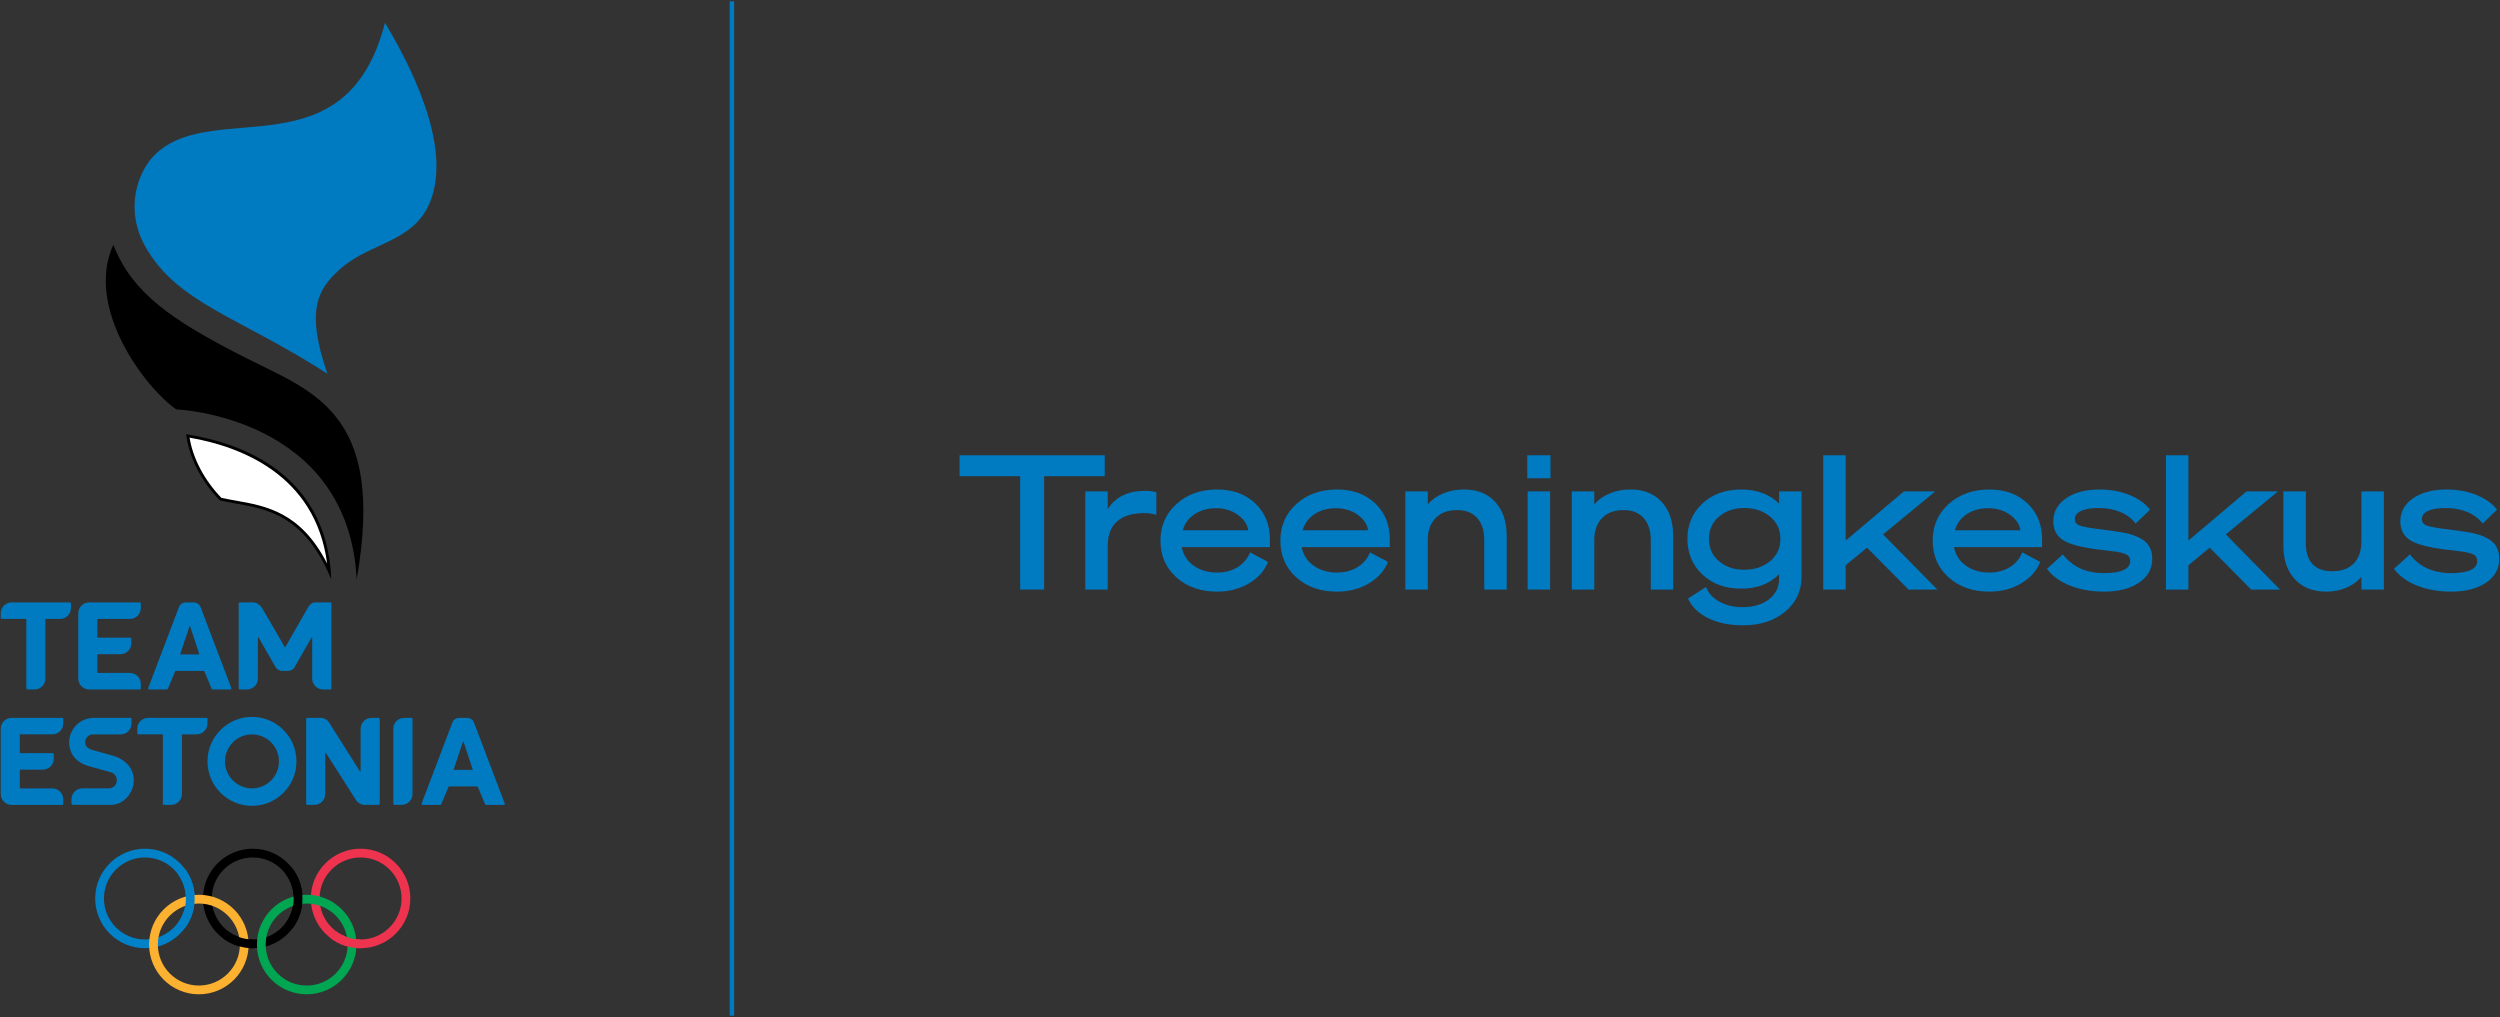 <?xml version="1.0" encoding="utf-8"?>
<!-- Generator: Adobe Illustrator 27.0.0, SVG Export Plug-In . SVG Version: 6.00 Build 0)  -->
<svg version="1.1" id="Layer_1" xmlns="http://www.w3.org/2000/svg" xmlns:xlink="http://www.w3.org/1999/xlink" x="0px" y="0px"
	 viewBox="0 0 558 227" style="enable-background:new 0 0 558 227;" xml:space="preserve">
<rect x="0" y="0" width="558" height="227" fill="#333333" stroke="none"/>
<style type="text/css">
	.st0{fill:#0081C8;}
	.st1{fill:#EE334E;}
	.st2{fill:#FCB131;}
	.st3{fill:#00A651;}
	.st4{fill:#FFFFFF;}
	.st5{fill:#007AC1;}
</style>
<g>
	<path class="st0" d="M32.353,211.644c-6.124,0-11.106-4.982-11.106-11.106c0-6.125,4.982-11.107,11.106-11.107
		c6.124,0,11.106,4.982,11.106,11.107C43.459,206.662,38.477,211.644,32.353,211.644 M32.353,191.385
		c-5.047,0-9.153,4.106-9.153,9.153c0,5.046,4.106,9.152,9.153,9.152s9.153-4.106,9.153-9.152
		C41.506,195.491,37.4,191.385,32.353,191.385"/>
	<path d="M56.417,211.644c-6.124,0-11.106-4.982-11.106-11.106c0-6.125,4.982-11.107,11.106-11.107
		c6.124,0,11.106,4.982,11.106,11.107C67.523,206.662,62.541,211.644,56.417,211.644 M56.417,191.385
		c-5.047,0-9.153,4.106-9.153,9.153c0,5.046,4.106,9.152,9.153,9.152c5.047,0,9.153-4.106,9.153-9.152
		C65.57,195.491,61.464,191.385,56.417,191.385"/>
	<path class="st1" d="M80.481,211.644c-6.124,0-11.106-4.982-11.106-11.106c0-6.125,4.982-11.107,11.106-11.107
		c6.124,0,11.106,4.982,11.106,11.107C91.587,206.662,86.605,211.644,80.481,211.644 M80.481,191.385
		c-5.047,0-9.153,4.106-9.153,9.153c0,5.046,4.106,9.152,9.153,9.152c5.047,0,9.153-4.106,9.153-9.152
		C89.634,195.491,85.528,191.385,80.481,191.385"/>
	<path class="st2" d="M44.385,221.928c-6.124,0-11.106-4.982-11.106-11.106c0-6.125,4.982-11.107,11.106-11.107
		c6.124,0,11.106,4.982,11.106,11.107C55.491,216.946,50.509,221.928,44.385,221.928 M44.385,201.668
		c-5.047,0-9.153,4.106-9.153,9.153c0,5.046,4.106,9.152,9.153,9.152c5.047,0,9.153-4.106,9.153-9.152
		C53.538,205.775,49.432,201.668,44.385,201.668"/>
	<path class="st3" d="M68.449,221.928c-6.124,0-11.106-4.982-11.106-11.106c0-6.125,4.982-11.107,11.106-11.107
		c6.124,0,11.106,4.982,11.106,11.107C79.555,216.946,74.573,221.928,68.449,221.928 M68.449,201.668
		c-5.047,0-9.153,4.106-9.153,9.153c0,5.046,4.106,9.152,9.153,9.152c5.047,0,9.153-4.106,9.153-9.152
		C77.602,205.775,73.496,201.668,68.449,201.668"/>
	<path class="st0" d="M41.238,207.201l-1.563-1.172c2.425-3.234,2.425-7.75,0-10.983l1.563-1.173
		C44.181,197.797,44.181,203.278,41.238,207.201"/>
	<path d="M56.417,211.644c-2.388,0-4.754-0.789-6.664-2.222l1.172-1.563c1.574,1.181,3.524,1.831,5.492,1.831V211.644z
		 M65.302,207.201l-1.563-1.172c2.425-3.234,2.425-7.75,0-10.983l1.563-1.173
		C68.245,197.797,68.245,203.278,65.302,207.201"/>
	<path class="st1" d="M80.481,211.644c-2.388,0-4.754-0.789-6.664-2.221l1.173-1.563
		c1.573,1.18,3.523,1.83,5.491,1.83V211.644z"/>
	<path class="st4" d="M73.52,127.551c-5.895-12.824-13.871-14.244-20.942-15.503c-1.158-0.206-2.252-0.401-3.329-0.642
		c-3.978-4.09-6.628-9.205-7.324-14.109C53.26,99.16,71.707,105.58,73.52,127.551"/>
	<path d="M42.306,97.683c10.95,1.884,28.11,8.046,30.707,28.094c-5.87-11.459-13.544-12.824-20.38-14.042
		c-1.12-0.199-2.182-0.388-3.223-0.618C45.631,107.205,43.076,102.362,42.306,97.683 M41.555,96.916
		c0.587,4.934,3.2,10.354,7.531,14.78c8.086,1.829,18.033,1.163,24.86,17.626
		C72.948,104.375,51.657,98.502,41.555,96.916"/>
	<path d="M53.507,79.195c-14.698-7.578-24.016-13.642-28.202-24.561c-6.444,13.948,7.027,31.877,14.024,36.738
		c0,0,38.412,1.463,40.285,37.949C86.273,91.283,69.341,87.359,53.507,79.195"/>
	<path class="st5" d="M73.073,83.413c-19.69-12.686-33.402-15.662-40.585-28.287c-4.81-8.455-1.773-17.119,2.489-20.987
		c13.228-12.008,42.353,4.368,50.95-29.067c3.017,5.147,14.29,23.978,10.84,37.623
		c-2.914,11.523-13.396,10.82-20.699,17.228C70.763,64.578,68.232,69.319,73.073,83.413"/>
	<path class="st5" d="M19.899,153.888h11.289c0.134,0,0.242-0.109,0.242-0.243v-1.014c0-1.34-1.085-2.426-2.425-2.426
		h-7.189c-0.044,0-0.08-0.036-0.08-0.081v-4.027c0-0.045,0.036-0.081,0.08-0.081h5.066c1.339,0,2.425-1.086,2.425-2.426
		v-1.014c0-0.134-0.108-0.243-0.242-0.243h-7.249c-0.044,0-0.08-0.036-0.08-0.081v-4.027
		c0-0.045,0.036-0.081,0.08-0.081h7.189c1.34,0,2.425-1.086,2.425-2.425v-1.015c0-0.134-0.108-0.243-0.242-0.243H19.899
		c-1.34,0-2.426,1.086-2.426,2.426v14.575C17.473,152.802,18.559,153.888,19.899,153.888"/>
	<path class="st5" d="M2.587,179.656h11.289c0.134,0,0.242-0.109,0.242-0.243v-1.014c0-1.34-1.085-2.426-2.425-2.426
		h-7.189c-0.044,0-0.08-0.036-0.08-0.081v-4.027c0-0.045,0.036-0.081,0.08-0.081h5.066c1.339,0,2.425-1.086,2.425-2.426
		v-1.014c0-0.134-0.108-0.243-0.242-0.243h-7.249c-0.044,0-0.08-0.036-0.08-0.081v-4.027
		c0-0.045,0.036-0.081,0.08-0.081h7.189c1.34,0,2.425-1.086,2.425-2.425v-1.015c0-0.134-0.108-0.243-0.242-0.243H2.587
		c-1.34,0-2.426,1.086-2.426,2.426v14.575C0.162,178.57,1.248,179.656,2.587,179.656"/>
	<path class="st5" d="M47.468,153.887h3.931c0.17,0,0.287-0.17,0.227-0.329l-6.861-18.055
		c-0.239-0.628-0.84-1.043-1.512-1.043h-1.799c-0.671,0-1.273,0.415-1.511,1.043l-6.862,18.055
		c-0.06,0.159,0.057,0.329,0.227,0.329h3.932c0.097,0,0.186-0.059,0.223-0.149l1.649-3.937
		c0.013-0.03,0.042-0.05,0.075-0.05h6.333c0.033,0,0.062,0.02,0.075,0.05l1.649,3.937
		C47.282,153.829,47.37,153.887,47.468,153.887 M40.239,145.962l2.051-6.147c0.024-0.074,0.129-0.074,0.153,0
		l2.026,6.147c0.017,0.053-0.021,0.106-0.077,0.106h-4.076C40.26,146.069,40.222,146.014,40.239,145.962"/>
	<path class="st5" d="M5.869,138.22v15.425c0,0.134,0.109,0.242,0.243,0.242h1.594c1.339,0,2.425-1.086,2.425-2.425V138.224
		c0-0.044,0.036-0.081,0.081-0.081h3.201c1.339,0,2.425-1.086,2.425-2.425v-1.015c0-0.134-0.108-0.243-0.242-0.243H2.587
		c-1.339,0-2.425,1.086-2.425,2.426v1.011c0,0.134,0.108,0.242,0.242,0.242h5.384
		C5.833,138.139,5.869,138.175,5.869,138.22"/>
	<path class="st5" d="M56.242,160.009c-5.475,0-9.929,4.454-9.929,9.928c0,5.475,4.454,9.93,9.929,9.93
		c5.475,0,9.929-4.455,9.929-9.93C66.171,164.463,61.717,160.009,56.242,160.009 M56.242,175.966
		c-3.321,0-6.023-2.702-6.023-6.024c0-3.321,2.702-6.023,6.023-6.023c3.321,0,6.023,2.702,6.023,6.023
		C62.265,173.264,59.563,175.966,56.242,175.966"/>
	<path class="st5" d="M68.337,160.472v18.932c0,0.134,0.109,0.242,0.243,0.242h1.591c1.34,0,2.426-1.086,2.426-2.425
		v-9.128c0-0.081,0.106-0.112,0.149-0.043l6.666,10.455c0.443,0.716,1.225,1.15,2.067,1.148l3.029-0.006
		c0.134,0,0.242-0.109,0.242-0.243v-18.932c0-0.134-0.108-0.243-0.242-0.243h-1.592c-1.339,0-2.425,1.086-2.425,2.426
		v9.473c0,0.082-0.11,0.112-0.151,0.04c0,0-5.007-7.916-6.88-10.885c-0.403-0.64-1.081-1.054-1.837-1.054h-3.043
		C68.446,160.229,68.337,160.338,68.337,160.472"/>
	<path class="st5" d="M88.029,179.646h1.619c1.339,0,2.425-1.086,2.425-2.426v-16.748c0-0.134-0.108-0.243-0.242-0.243
		h-1.619c-1.34,0-2.426,1.086-2.426,2.426v16.748C87.786,179.537,87.895,179.646,88.029,179.646"/>
	<path class="st5" d="M36.344,163.989v15.425c0,0.134,0.109,0.242,0.243,0.242h1.594c1.339,0,2.425-1.086,2.425-2.425V163.993
		c0-0.044,0.036-0.081,0.081-0.081h3.201c1.339,0,2.425-1.086,2.425-2.425v-1.015c0-0.134-0.108-0.243-0.242-0.243
		h-13.009c-1.339,0-2.425,1.086-2.425,2.426v1.011c0,0.134,0.108,0.242,0.242,0.242h5.384
		C36.308,163.908,36.344,163.944,36.344,163.989"/>
	<path class="st5" d="M108.497,179.656h3.931c0.17,0,0.287-0.17,0.227-0.329l-6.861-18.055
		c-0.239-0.628-0.84-1.043-1.512-1.043h-1.799c-0.671,0-1.273,0.415-1.511,1.043l-6.862,18.055
		c-0.06,0.159,0.057,0.329,0.227,0.329h3.932c0.097,0,0.186-0.059,0.223-0.149l1.649-3.937
		c0.013-0.03,0.042-0.05,0.075-0.05h6.333c0.033,0,0.062,0.02,0.075,0.05l1.649,3.937
		C108.311,179.597,108.399,179.656,108.497,179.656 M101.268,171.731l2.051-6.147
		c0.024-0.074,0.129-0.074,0.153,0l2.026,6.147c0.017,0.053-0.021,0.106-0.077,0.106h-4.076
		C101.289,171.837,101.251,171.783,101.268,171.731"/>
	<path class="st5" d="M64.241,149.752c0.603,0,1.164-0.286,1.49-0.793l3.798-6.654c0.033-0.083,0.156-0.059,0.156,0.03
		v9.127c0,1.34,1.086,2.426,2.426,2.426h1.618c0.134,0,0.243-0.109,0.243-0.243v-18.942c0-0.134-0.109-0.242-0.243-0.242
		h-3.404c-0.658,0-1.146,0.412-1.498,1.009c-1.262,2.139-5.098,8.899-5.098,8.899c-0.047,0.08-0.163,0.08-0.211,0.001
		c0,0-3.66-6.38-4.866-8.392c-0.557-0.93-1.26-1.517-2.249-1.517h-2.884c-0.134,0-0.242,0.108-0.242,0.242v18.942
		c0,0.134,0.108,0.243,0.242,0.243h1.618c1.34,0.001,2.427-1.085,2.427-2.425v-9.136c0-0.089,0.106-0.116,0.155-0.03
		l3.825,6.666c0.327,0.505,0.887,0.789,1.488,0.789H64.241z"/>
	<path class="st5" d="M29.34,171.838c-0.731-1.567-2.484-2.691-3.896-3.088c0,0-3.034-0.853-4.748-1.334
		c-1.311-0.369-1.687-1.077-1.687-1.717v-0.037c0-0.905,0.741-1.745,1.646-1.745l6.292-0.003
		c1.334-0.001,2.415-1.082,2.415-2.416v-1.054c0-0.121-0.098-0.219-0.219-0.219h-8.246c-2.187,0-4.068,1.293-4.942,3.156
		c-0.331,0.708-0.522,1.495-0.522,2.329c0,0.829,0.188,1.612,0.516,2.316c0.731,1.568,2.184,2.502,3.907,2.986
		c1.092,0.307,4.975,1.398,4.975,1.398c0.709,0.199,1.239,0.94,1.239,1.707v0.07c0,0.976-0.798,1.774-1.774,1.774
		h-5.926c-1.333,0-2.415,1.081-2.415,2.415v1.042c0,0.12,0.094,0.218,0.215,0.218c1.34,0.002,8.5,0.013,8.629,0.013
		c2.038,0,3.754-1.428,4.563-3.204c0.316-0.696,0.498-1.466,0.498-2.281
		C29.86,173.332,29.671,172.545,29.34,171.838"/>
	<polygon class="st5" points="246.572,101.615 246.572,106.291 233.044,106.291 233.044,131.594 227.699,131.594 
		227.699,106.291 214.172,106.291 214.172,101.615 	"/>
	<path class="st5" d="M255.632,109.549c0.418,0,0.828,0.028,1.232,0.083c0.404,0.057,0.814,0.14,1.232,0.251
		v5.01c-0.696-0.167-1.197-0.271-1.503-0.313c-0.307-0.041-0.668-0.062-1.086-0.062
		c-2.729,0-4.788,0.619-6.18,1.858c-1.391,1.238-2.087,3.069-2.087,5.49v9.729h-5.01v-21.921h5.01v3.967
		c0.863-1.363,1.99-2.386,3.382-3.069C252.014,109.889,253.684,109.549,255.632,109.549"/>
	<path class="st5" d="M271.666,132.054c-3.703,0-6.737-1.065-9.103-3.194c-2.366-2.13-3.548-4.865-3.548-8.205
		c0-3.284,1.189-6.005,3.569-8.162c2.38-2.158,5.407-3.237,9.082-3.237c3.507,0,6.346,1.038,8.518,3.111
		c2.17,2.074,3.256,4.739,3.256,7.996v1.754h-19.666c0.334,1.726,1.217,3.104,2.652,4.133
		c1.433,1.03,3.179,1.545,5.24,1.545c1.753,0,3.277-0.403,4.571-1.211c1.295-0.807,2.22-1.906,2.778-3.298
		l4.007,2.129c-0.751,1.949-2.164,3.542-4.238,4.781C276.711,131.435,274.338,132.054,271.666,132.054
		 M271.415,113.432c-1.837,0-3.424,0.438-4.76,1.315s-2.227,2.081-2.672,3.612h14.614
		c-0.196-1.336-0.975-2.491-2.338-3.466C274.894,113.919,273.279,113.432,271.415,113.432"/>
	<path class="st5" d="M298.429,132.054c-3.703,0-6.737-1.065-9.103-3.194c-2.366-2.13-3.548-4.865-3.548-8.205
		c0-3.284,1.189-6.005,3.569-8.162c2.38-2.158,5.407-3.237,9.082-3.237c3.507,0,6.346,1.038,8.518,3.111
		c2.17,2.074,3.256,4.739,3.256,7.996v1.754H290.537c0.334,1.726,1.217,3.104,2.652,4.133
		c1.433,1.03,3.179,1.545,5.24,1.545c1.753,0,3.277-0.403,4.571-1.211c1.295-0.807,2.22-1.906,2.778-3.298
		l4.007,2.129c-0.751,1.949-2.164,3.542-4.238,4.781C303.474,131.435,301.101,132.054,298.429,132.054
		 M298.178,113.432c-1.837,0-3.424,0.438-4.76,1.315s-2.227,2.081-2.672,3.612h14.614
		c-0.196-1.336-0.975-2.491-2.338-3.466C301.657,113.919,300.042,113.432,298.178,113.432"/>
	<path class="st5" d="M318.679,131.594h-5.011V109.674h5.011v2.88c0.89-1.029,2.038-1.837,3.444-2.421
		c1.406-0.585,2.957-0.877,4.656-0.877c2.95,0,5.274,0.933,6.972,2.797c1.699,1.866,2.547,4.399,2.547,7.6
		v11.941h-5.01v-11.106c0-2.06-0.529-3.681-1.587-4.865c-1.058-1.182-2.546-1.774-4.467-1.774
		c-2.061,0-3.668,0.599-4.823,1.795c-1.155,1.197-1.732,2.839-1.732,4.927V131.594z"/>
	<path class="st5" d="M346.068,106.751h-5.178v-5.136h5.178V106.751z M340.974,109.674h5.011v21.92h-5.011V109.674z"
		/>
	<path class="st5" d="M355.839,131.594H350.828V109.674h5.011v2.88c0.89-1.029,2.038-1.837,3.444-2.421
		c1.406-0.585,2.957-0.877,4.656-0.877c2.95,0,5.274,0.933,6.972,2.797c1.699,1.866,2.547,4.399,2.547,7.6
		v11.941H368.448v-11.106c0-2.06-0.529-3.681-1.587-4.865c-1.058-1.182-2.546-1.774-4.467-1.774
		c-2.061,0-3.668,0.599-4.823,1.795c-1.155,1.197-1.732,2.839-1.732,4.927V131.594z"/>
	<path class="st5" d="M402.102,109.674V128.714c0,3.2-1.226,5.81-3.675,7.828s-5.581,3.028-9.395,3.028
		c-3.005,0-5.588-0.53-7.745-1.587c-2.157-1.058-3.668-2.52-4.53-4.384l4.008-2.589
		c0.529,1.363,1.531,2.456,3.007,3.277c1.474,0.821,3.186,1.232,5.135,1.232c2.422,0,4.391-0.578,5.909-1.733
		c1.516-1.155,2.275-2.693,2.275-4.613v-1.002c-1.03,1.058-2.255,1.858-3.675,2.4
		c-1.419,0.543-3.006,0.814-4.76,0.814c-3.563,0-6.458-1.05-8.684-3.152
		c-2.228-2.101-3.34-4.752-3.34-7.954c0-3.173,1.112-5.804,3.34-7.891c2.226-2.088,5.121-3.132,8.684-3.132
		c1.726,0,3.299,0.265,4.719,0.794c1.419,0.529,2.657,1.308,3.716,2.338v-2.714H402.102z M397.383,120.321
		v-0.125c0-1.977-0.766-3.605-2.296-4.885c-1.531-1.281-3.452-1.921-5.763-1.921
		c-2.282,0-4.169,0.64-5.657,1.921c-1.489,1.28-2.233,2.937-2.233,4.968c0,2.032,0.744,3.689,2.233,4.969
		c1.488,1.281,3.375,1.921,5.657,1.921c2.311,0,4.232-0.64,5.763-1.921
		C396.617,123.968,397.383,122.325,397.383,120.321"/>
	<polygon class="st5" points="406.945,101.615 411.956,101.615 411.956,120.655 424.94,109.674 
		431.954,109.674 420.306,119.277 432.414,131.594 425.983,131.594 416.716,122.241 411.956,126.166 
		411.956,131.594 406.945,131.594 	"/>
	<path class="st5" d="M444.022,132.054c-3.703,0-6.737-1.065-9.103-3.194c-2.366-2.13-3.548-4.865-3.548-8.205
		c0-3.284,1.189-6.005,3.569-8.162c2.38-2.158,5.407-3.237,9.082-3.237c3.507,0,6.346,1.038,8.518,3.111
		c2.17,2.074,3.256,4.739,3.256,7.996v1.754h-19.666c0.334,1.726,1.217,3.104,2.652,4.133
		c1.433,1.03,3.179,1.545,5.24,1.545c1.753,0,3.277-0.403,4.571-1.211c1.295-0.807,2.22-1.906,2.778-3.298
		l4.007,2.129c-0.751,1.949-2.164,3.542-4.238,4.781C449.067,131.435,446.694,132.054,444.022,132.054
		 M443.771,113.432c-1.837,0-3.424,0.438-4.76,1.315s-2.227,2.081-2.672,3.612h14.614
		c-0.196-1.336-0.975-2.491-2.338-3.466C447.25,113.919,445.635,113.432,443.771,113.432"/>
	<path class="st5" d="M469.699,132.054c-2.839,0-5.387-0.446-7.641-1.336c-2.255-0.891-3.981-2.143-5.177-3.758
		l3.548-3.215c1.086,1.392,2.387,2.436,3.905,3.131c1.516,0.697,3.291,1.044,5.323,1.044
		c1.893,0,3.333-0.229,4.321-0.689c0.989-0.459,1.483-1.12,1.483-1.983c0-0.612-0.209-1.065-0.626-1.357
		c-0.418-0.292-1.211-0.536-2.38-0.731c-0.501-0.083-1.288-0.188-2.36-0.313
		c-1.071-0.125-1.649-0.188-1.732-0.188c-3.953-0.501-6.618-1.224-7.996-2.171
		c-1.378-0.946-2.066-2.324-2.066-4.134c0-2.114,0.945-3.826,2.838-5.135
		c1.893-1.308,4.398-1.963,7.516-1.963c2.422,0,4.642,0.411,6.66,1.232c2.018,0.821,3.542,1.914,4.572,3.278
		l-3.215,3.089c-0.835-1.113-1.97-1.968-3.403-2.567c-1.434-0.599-3.042-0.898-4.823-0.898
		c-1.726,0-3.048,0.216-3.966,0.647c-0.919,0.432-1.378,1.051-1.378,1.858c0,0.613,0.32,1.065,0.96,1.357
		c0.64,0.292,2.464,0.62,5.47,0.981c1.977,0.251,3.451,0.467,4.426,0.648
		c0.973,0.181,1.809,0.411,2.505,0.689c1.337,0.473,2.324,1.134,2.965,1.983c0.639,0.849,0.959,1.914,0.959,3.194
		c0,2.227-0.995,4.002-2.985,5.324C475.412,131.393,472.845,132.054,469.699,132.054"/>
	<polygon class="st5" points="483.436,101.615 488.447,101.615 488.447,120.655 501.432,109.674 
		508.446,109.674 496.797,119.277 508.906,131.594 502.475,131.594 493.207,122.241 488.447,126.166 
		488.447,131.594 483.436,131.594 	"/>
	<path class="st5" d="M527.067,109.674h5.011v21.92h-5.011v-2.839c-0.919,1.058-2.053,1.873-3.403,2.443
		c-1.351,0.57-2.846,0.856-4.489,0.856c-2.922,0-5.24-0.919-6.952-2.756
		c-1.712-1.837-2.567-4.314-2.567-7.432v-12.192h5.01v11.649c0,2.004,0.502,3.536,1.504,4.593
		c1.001,1.058,2.476,1.587,4.425,1.587c2.06,0,3.654-0.585,4.781-1.754c1.128-1.169,1.691-2.798,1.691-4.885
		V109.674z"/>
	<path class="st5" d="M547.151,132.054c-2.839,0-5.387-0.446-7.641-1.336c-2.255-0.891-3.981-2.143-5.177-3.758
		l3.548-3.215c1.086,1.392,2.387,2.436,3.905,3.131c1.516,0.697,3.291,1.044,5.323,1.044
		c1.893,0,3.333-0.229,4.321-0.689c0.989-0.459,1.483-1.12,1.483-1.983c0-0.612-0.209-1.065-0.626-1.357
		c-0.418-0.292-1.211-0.536-2.38-0.731c-0.501-0.083-1.288-0.188-2.36-0.313
		c-1.071-0.125-1.649-0.188-1.732-0.188c-3.953-0.501-6.618-1.224-7.996-2.171
		c-1.378-0.946-2.066-2.324-2.066-4.134c0-2.114,0.945-3.826,2.838-5.135
		c1.893-1.308,4.398-1.963,7.516-1.963c2.422,0,4.642,0.411,6.66,1.232s3.542,1.914,4.572,3.278l-3.215,3.089
		c-0.835-1.113-1.97-1.968-3.403-2.567c-1.434-0.599-3.042-0.898-4.823-0.898
		c-1.726,0-3.048,0.216-3.966,0.647c-0.919,0.432-1.378,1.051-1.378,1.858
		c0,0.613,0.32,1.065,0.96,1.357c0.64,0.292,2.464,0.62,5.47,0.981
		c1.977,0.251,3.451,0.467,4.426,0.648c0.973,0.181,1.809,0.411,2.505,0.689
		c1.337,0.473,2.324,1.134,2.965,1.983c0.639,0.849,0.959,1.914,0.959,3.194c0,2.227-0.995,4.002-2.985,5.324
		C552.863,131.393,550.297,132.054,547.151,132.054"/>
	<rect x="162.864" y="0.292" class="st5" width="1" height="226.416"/>
</g>
</svg>
